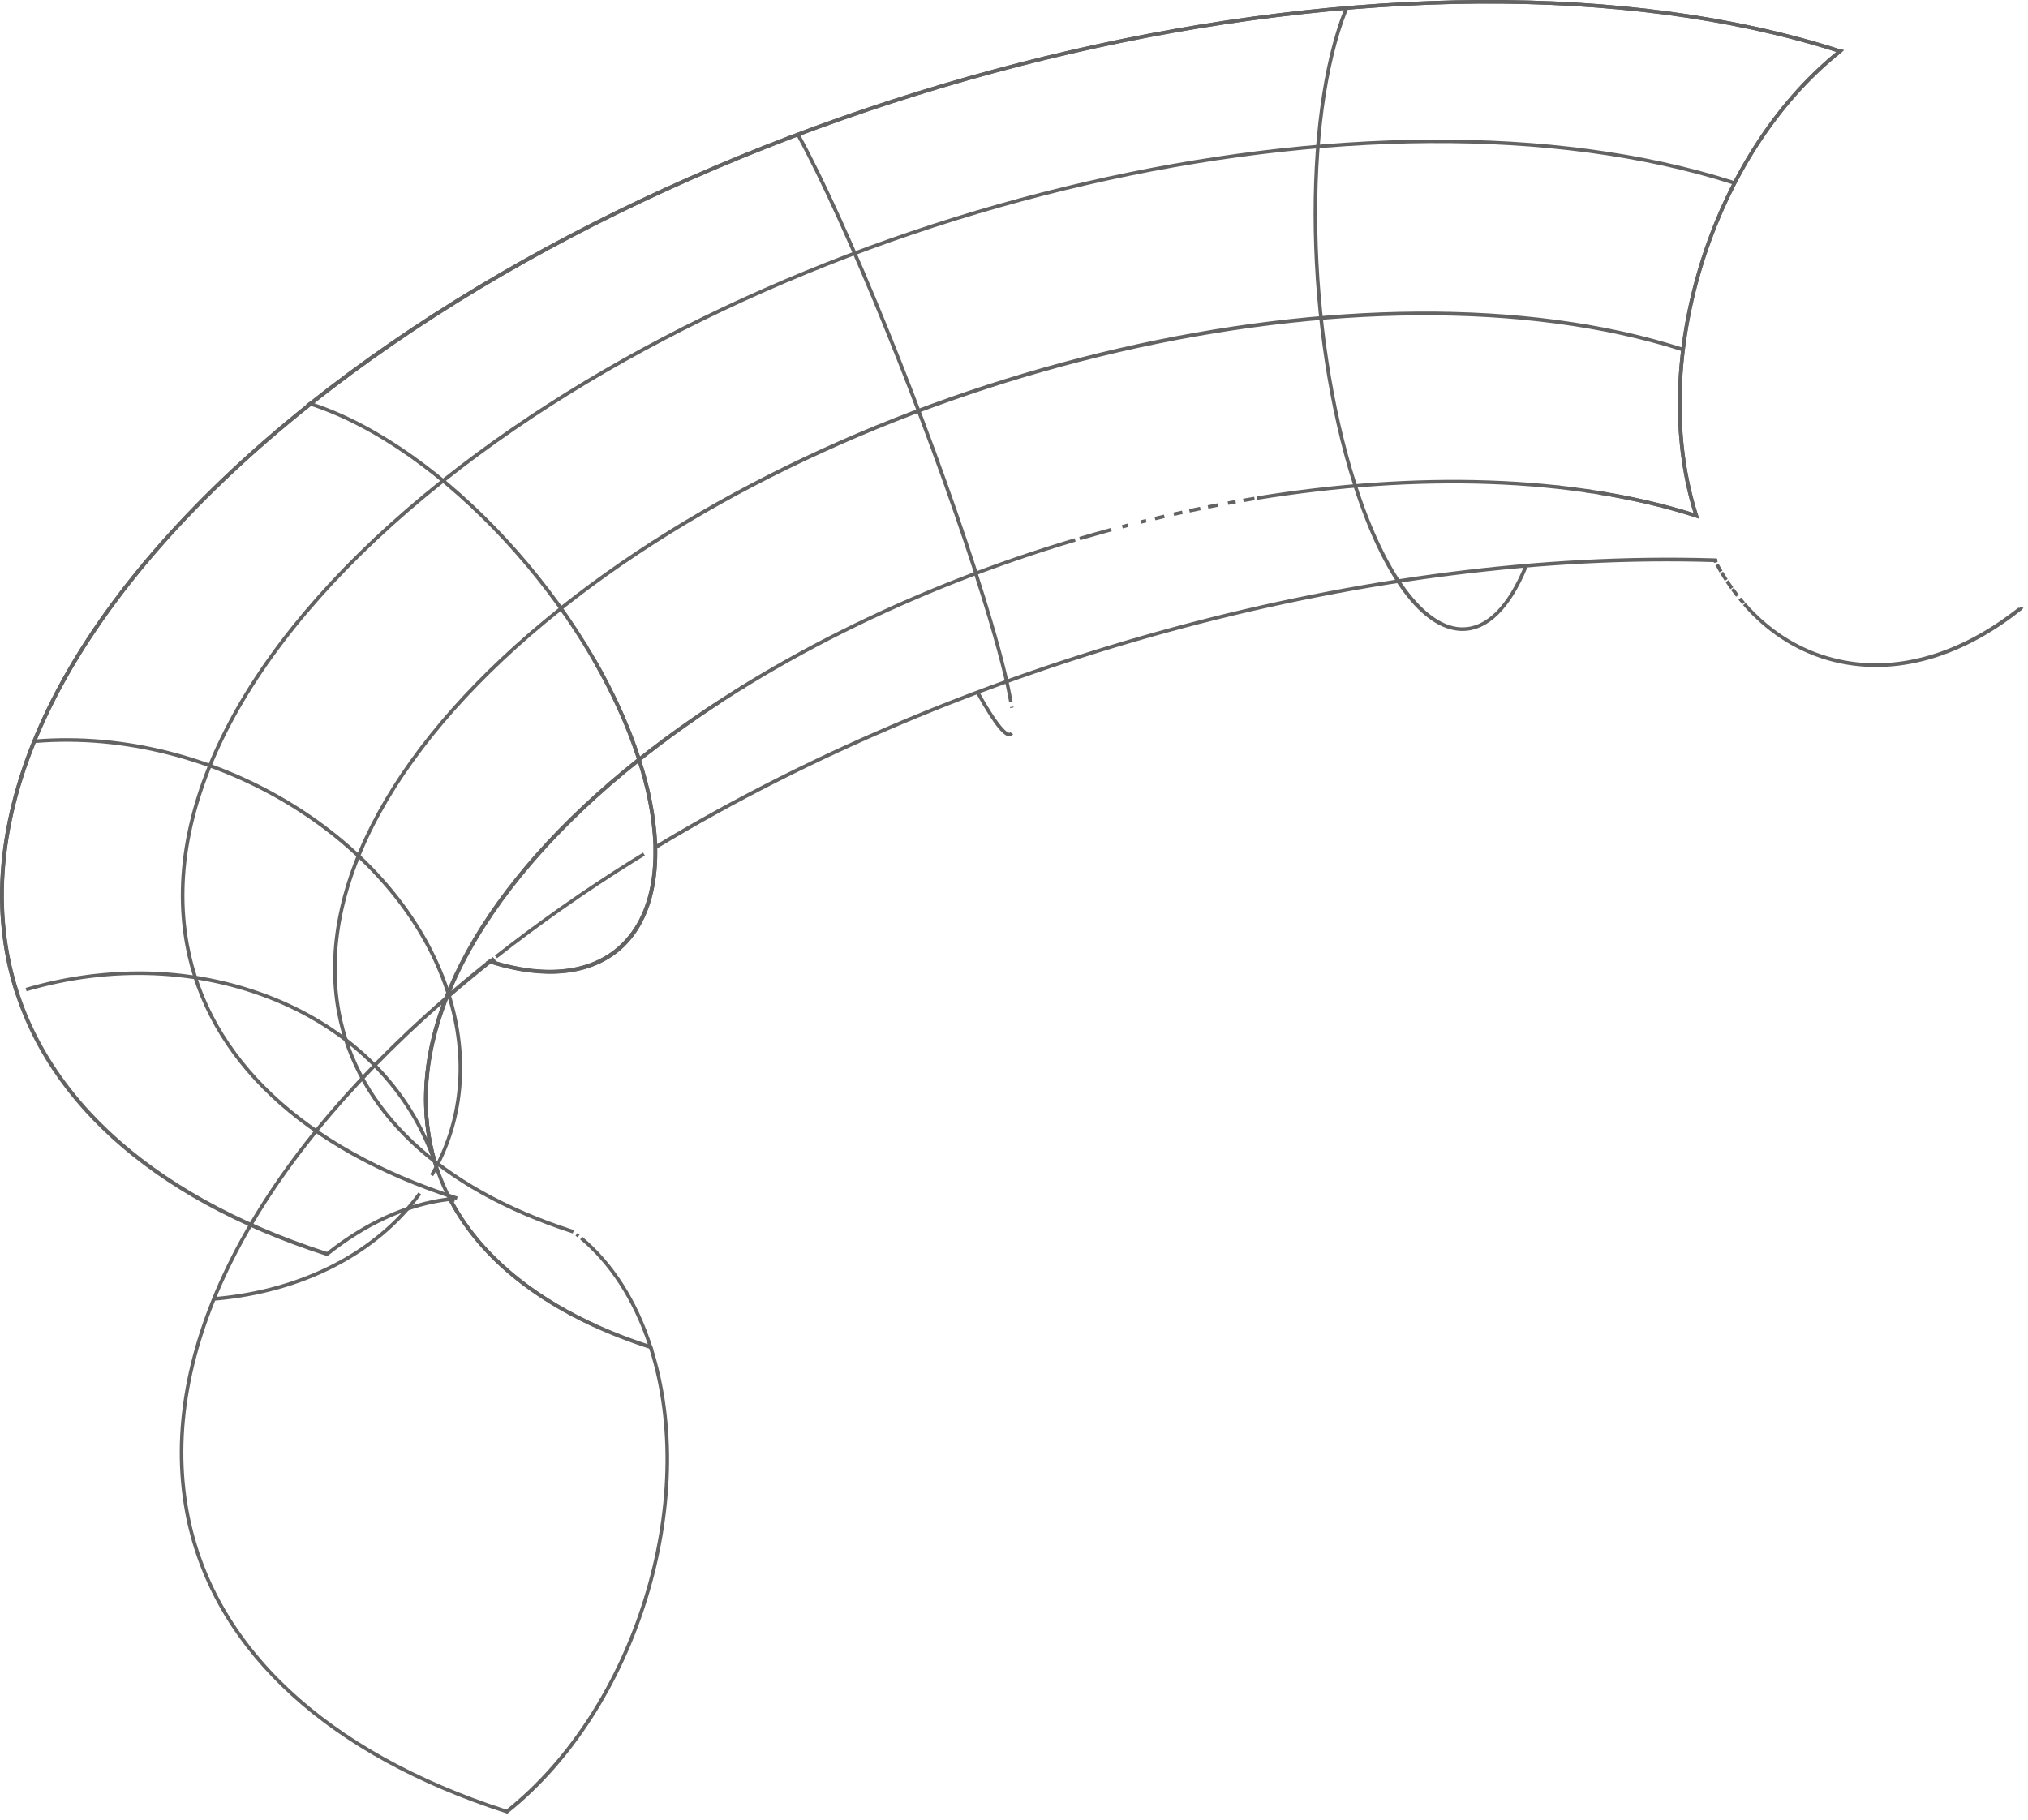 <?xml version="1.0" encoding="utf-8"?>
<svg xmlns="http://www.w3.org/2000/svg" fill="none" height="100%" overflow="visible" preserveAspectRatio="none" style="display: block;" viewBox="0 0 117 105" width="100%">
<g id="Group">
<g id="Group_2">
<g id="Group_3">
<path d="M17.909 23.312V23.311C17.91 23.311 17.912 23.312 17.913 23.312L17.88 23.339C4.993 33.601 -1.392 45.156 0.427 55.036C1.862 62.834 8.413 68.968 18.83 72.335L18.881 72.351L18.923 72.318C21.161 70.549 23.519 69.498 25.825 69.2L25.956 69.182L25.961 69.191L26.029 69.183C26.057 69.18 26.085 69.178 26.112 69.175L26.123 69.271L26.035 69.318C27.993 72.981 31.903 75.871 37.342 77.66L37.531 77.722L37.468 77.533C36.599 74.961 35.253 72.888 33.532 71.442C35.299 72.922 36.676 75.062 37.538 77.739L37.539 77.742L37.535 77.741L37.534 77.74L37.014 77.568C31.686 75.752 27.899 72.87 25.987 69.26L25.955 69.2L25.887 69.207C23.684 69.468 21.432 70.433 19.296 72.039L18.87 72.369L18.866 72.371L17.895 72.046C7.976 68.609 1.793 62.595 0.404 55.046C-1.411 45.179 4.944 33.617 17.902 23.313L17.904 23.31L17.909 23.312ZM33.264 71.223C33.303 71.254 33.34 71.285 33.379 71.316C33.34 71.285 33.302 71.254 33.264 71.223ZM33.015 71.034C33.029 71.044 33.042 71.055 33.056 71.065C33.042 71.055 33.029 71.044 33.015 71.034ZM25.078 67.006C24.955 66.594 24.852 66.176 24.773 65.752C23.521 58.953 27.884 50.975 36.81 43.863L36.865 43.82L36.844 43.754C36.215 41.823 35.321 39.877 34.227 37.991C35.339 39.905 36.244 41.878 36.875 43.834V43.836L36.874 43.837L36.872 43.839C28.092 50.82 23.649 58.672 24.727 65.445L24.782 65.766C24.859 66.185 24.958 66.599 25.078 67.006ZM33.757 37.203C33.788 37.253 33.818 37.305 33.849 37.356C33.818 37.305 33.788 37.253 33.757 37.203Z" id="Vector" stroke="#636363" stroke-width="0.2"/>
<path d="M25.489 27.803C14.641 36.453 9.263 46.19 10.798 54.528C12.006 61.1 17.52 66.269 26.281 69.113L26.278 69.122C17.476 66.266 12.002 61.081 10.789 54.528C9.26 46.224 14.592 36.485 25.483 27.797L25.489 27.803Z" id="Vector_2" stroke="#636363" stroke-width="0.2"/>
<path d="M32.297 35.17C22.883 42.681 18.212 51.133 19.545 58.376C20.593 64.083 25.379 68.571 32.983 71.043L32.981 71.048C25.341 68.567 20.582 64.063 19.536 58.376C18.21 51.168 22.835 42.708 32.293 35.164L32.297 35.17Z" id="Vector_3" stroke="#636363" stroke-width="0.2"/>
<path d="M2.067 42.766C12.319 41.946 22.933 48.402 25.827 57.188L25.817 57.191C22.921 48.397 12.301 41.951 2.067 42.77V42.766Z" id="Vector_4" stroke="#636363" stroke-width="0.2"/>
<path d="M61.839 2.981C77.828 -0.704 93.874 -1.004 106.163 2.952H106.164L106.169 2.953L106.164 2.958C102.445 5.915 99.66 10.399 98.161 15.247C96.708 19.944 96.459 24.994 97.741 29.342L97.87 29.761L97.872 29.768L97.863 29.765L97.862 29.764C96.301 29.262 94.654 28.86 92.935 28.553C94.586 28.847 96.172 29.228 97.677 29.701L97.859 29.759L97.802 29.576C96.441 25.189 96.67 20.042 98.154 15.249C99.638 10.457 102.373 6.028 106.01 3.075L106.153 2.958L105.976 2.902C93.689 -1.001 77.713 -0.678 61.812 2.992C45.91 6.663 30.073 13.684 18.06 23.188L17.916 23.302L18.091 23.36C21.838 24.617 25.803 27.505 29.193 31.182C32.582 34.857 35.39 39.313 36.829 43.694L36.873 43.831L36.985 43.742C38.422 42.606 39.941 41.522 41.523 40.491C39.9 41.551 38.344 42.665 36.873 43.837L36.863 43.844L36.855 43.819C35.425 39.382 32.584 34.865 29.155 31.153C25.726 27.442 21.701 24.525 17.895 23.3H17.894L17.888 23.298L17.893 23.295C29.931 13.733 45.851 6.666 61.839 2.981ZM42.746 39.711C42.811 39.67 42.878 39.631 42.943 39.591C42.878 39.631 42.811 39.67 42.746 39.711ZM92.239 28.435C92.419 28.464 92.599 28.492 92.777 28.523C92.599 28.492 92.419 28.464 92.239 28.435ZM91.481 28.318C91.602 28.336 91.722 28.353 91.843 28.371C91.722 28.353 91.602 28.336 91.481 28.318ZM90.687 28.21C90.768 28.22 90.848 28.23 90.928 28.24C90.848 28.23 90.768 28.22 90.687 28.21ZM89.888 28.114C89.924 28.118 89.96 28.122 89.996 28.126C89.96 28.122 89.924 28.118 89.888 28.114Z" id="Vector_5" stroke="#636363" stroke-width="0.2"/>
<path d="M62.658 10.583C76.116 7.482 89.62 7.222 99.977 10.527L99.975 10.533C89.596 7.222 76.089 7.489 62.646 10.589C49.195 13.692 35.797 19.634 25.646 27.68L25.64 27.673C35.788 19.63 49.195 13.686 62.658 10.583Z" id="Vector_6" stroke="#636363" stroke-width="0.2"/>
<path d="M64.591 20.19C76.276 17.497 88.001 17.272 96.999 20.139L96.999 20.145C87.983 17.285 76.255 17.52 64.584 20.21C52.904 22.902 41.27 28.055 32.453 35.035L32.449 35.03C41.263 28.044 52.901 22.884 64.591 20.19Z" id="Vector_7" stroke="#636363" stroke-width="0.2"/>
<path d="M46.079 7.836C48.882 12.947 53.434 24.169 56.28 32.978L56.268 32.98C53.426 24.177 48.875 12.958 46.075 7.839L46.079 7.836Z" id="Vector_8" stroke="#636363" stroke-width="0.2"/>
<path d="M77.656 0.542C76.386 3.717 75.809 8.355 75.899 13.294C75.989 18.248 76.749 23.517 78.159 27.934L78.152 27.936C76.743 23.52 75.981 18.247 75.892 13.283C75.804 8.331 76.385 3.698 77.647 0.539L77.656 0.542Z" id="Vector_9" stroke="#636363" stroke-width="0.2"/>
<path d="M31.577 75.013C27.809 72.634 25.455 69.462 24.773 65.758C24.319 63.292 24.605 60.661 25.582 57.979L25.422 57.87C14.429 67.526 9.101 78.075 10.783 87.215C12.218 95.013 18.766 101.147 29.186 104.514L29.237 104.53L29.279 104.497C32.978 101.538 35.749 97.07 37.244 92.239C38.739 87.409 38.96 82.207 37.546 77.777L37.53 77.73C37.532 77.731 37.534 77.732 37.536 77.732V77.731H37.537L37.538 77.732V77.733C38.966 82.164 38.753 87.39 37.25 92.249C35.748 97.105 32.961 101.586 29.254 104.539L29.251 104.541L29.24 104.537L29.236 104.535L28.265 104.211C18.346 100.776 12.163 94.76 10.774 87.214C9.084 78.026 14.483 67.358 25.709 57.609L25.727 57.594L25.736 57.57C25.785 57.444 25.836 57.318 25.888 57.192L26.039 57.301C26.397 56.992 26.762 56.686 27.131 56.38L28.256 55.465L28.26 55.466C31.402 56.475 34.069 56.2 35.777 54.652L35.939 54.499C38.048 52.443 38.37 48.593 36.902 43.964L36.861 43.836L36.869 43.83H36.87L36.873 43.826L36.875 43.832C38.403 48.576 38.049 52.459 35.966 54.524C34.291 56.18 31.59 56.546 28.329 55.51L28.278 55.493L28.236 55.526C27.379 56.209 26.551 56.897 25.753 57.591L25.734 57.607L25.725 57.63C24.64 60.431 24.307 63.176 24.782 65.763C25.465 69.477 27.826 72.642 31.577 75.013ZM34.322 76.491C34.202 76.436 34.084 76.379 33.966 76.323C34.084 76.379 34.202 76.436 34.322 76.491ZM33.734 76.213C33.624 76.159 33.516 76.103 33.408 76.049C33.516 76.104 33.624 76.159 33.734 76.213ZM33.173 75.93C33.03 75.855 32.889 75.778 32.749 75.701C32.889 75.778 33.03 75.855 33.173 75.93ZM32.616 75.629C32.451 75.537 32.288 75.443 32.128 75.349C32.288 75.443 32.451 75.537 32.616 75.629ZM32.092 75.328C31.936 75.236 31.783 75.141 31.632 75.047C31.783 75.142 31.936 75.236 32.092 75.328Z" id="Vector_10" stroke="#636363" stroke-width="0.2"/>
<path d="M24.218 68.866C21.743 72.289 17.478 74.498 12.437 74.947V74.94C17.462 74.493 21.724 72.293 24.218 68.866ZM25.889 57.379C27.052 61.071 26.701 64.744 24.902 67.818C26.696 64.741 27.043 61.068 25.879 57.382L25.889 57.379Z" id="Vector_11" stroke="#636363" stroke-width="0.2"/>
<path d="M36.46 49.708C33.748 51.404 31.13 53.243 28.613 55.215C31.13 53.243 33.748 51.403 36.46 49.708ZM36.46 49.708C36.69 49.565 36.921 49.425 37.152 49.283C36.921 49.425 36.69 49.565 36.46 49.708ZM37.968 48.793C56.06 37.909 79.231 31.743 98.767 32.316L98.925 32.32L98.932 32.333L98.99 32.335C99.015 32.336 99.04 32.336 99.065 32.337L98.945 32.366L98.928 32.336L98.869 32.334L97.948 32.31C78.543 31.918 55.718 38.086 37.864 48.87L37.816 48.901L37.817 48.958C37.863 51.347 37.236 53.273 35.969 54.529C34.92 55.553 33.474 56.079 31.741 56.079C31.417 56.074 31.094 56.054 30.772 56.022C32.912 56.244 34.706 55.74 35.947 54.512C37.205 53.266 37.819 51.376 37.797 49.066L37.796 48.89L37.806 48.884L37.803 48.824C37.725 47.126 37.409 45.447 36.865 43.835V43.834L36.887 43.897C37.411 45.454 37.724 47.074 37.817 48.713L37.826 48.879L37.968 48.793ZM28.485 55.442L28.455 55.537C29.223 55.773 29.961 55.929 30.662 56.01C29.852 55.92 29.052 55.746 28.278 55.485H28.277L28.27 55.482L28.274 55.48L28.275 55.479C28.324 55.44 28.373 55.402 28.422 55.364L28.485 55.442ZM37.433 43.393C37.523 43.323 37.613 43.252 37.704 43.182C37.613 43.252 37.523 43.323 37.433 43.393ZM38.236 42.782C38.315 42.722 38.393 42.662 38.472 42.604C38.393 42.662 38.315 42.722 38.236 42.782ZM100.636 34.856C101.943 36.354 103.545 37.413 105.371 37.96C108.883 39.014 112.78 38.042 116.364 35.252L116.513 35.136L116.495 35.13C116.508 35.134 116.52 35.138 116.532 35.142H116.533L116.539 35.143L116.534 35.148C112.891 38.044 108.933 39.038 105.379 37.975C103.552 37.422 101.947 36.359 100.636 34.856ZM100.592 34.806C100.517 34.719 100.444 34.629 100.371 34.539C100.444 34.629 100.517 34.719 100.592 34.806ZM99.913 33.941C99.818 33.808 99.726 33.672 99.635 33.534C99.726 33.672 99.819 33.808 99.913 33.941ZM99.588 33.465C99.498 33.326 99.411 33.184 99.325 33.04C99.411 33.184 99.498 33.326 99.588 33.465ZM99.287 32.979C99.209 32.846 99.134 32.711 99.059 32.574C99.134 32.711 99.209 32.846 99.287 32.979ZM100.237 34.373C100.137 34.247 100.041 34.117 99.946 33.985C100.041 34.117 100.137 34.247 100.237 34.373Z" id="Vector_12" stroke="#636363" stroke-width="0.2"/>
<path d="M56.436 40.011C57.097 41.195 57.522 41.787 57.791 42.081C57.928 42.231 58.03 42.309 58.105 42.348C58.182 42.387 58.243 42.39 58.287 42.372H58.289C58.319 42.359 58.342 42.336 58.362 42.312C58.34 42.347 58.318 42.368 58.295 42.378C58.276 42.386 58.256 42.391 58.235 42.392C58.146 42.392 57.98 42.325 57.677 41.96C57.387 41.611 56.991 41.012 56.431 40.014L56.436 40.011ZM58.368 40.787C58.371 40.805 58.373 40.822 58.376 40.84C58.373 40.822 58.371 40.805 58.368 40.787ZM56.327 33.169C56.864 34.841 57.541 37.054 57.985 38.906C58.124 39.483 58.237 40.024 58.319 40.501C58.304 40.418 58.291 40.33 58.273 40.24C58.005 38.841 57.424 36.603 56.318 33.172L56.327 33.169Z" id="Vector_13" stroke="#636363" stroke-width="0.2"/>
<path d="M78.22 28.125C79.03 30.616 79.993 32.624 81.022 34.026C82.061 35.441 83.18 36.259 84.29 36.299H84.379C85.815 36.299 87.055 35.028 88.014 32.716L88.022 32.72C87.031 35.103 85.768 36.306 84.379 36.306H84.289C83.205 36.266 82.1 35.514 81.05 34.101C80.015 32.708 79.045 30.687 78.213 28.128L78.22 28.125Z" id="Vector_14" stroke="#636363" stroke-width="0.2"/>
</g>
<path d="M1.505 57.103C3.61 56.481 5.794 56.16 7.992 56.153C10.714 56.142 13.412 56.667 15.929 57.698C19.944 59.363 22.961 62.191 24.573 65.754L24.763 65.695C23.569 58.956 27.957 50.899 36.869 43.822C43.874 38.254 52.785 33.909 62.027 31.155C52.792 33.908 43.882 38.255 36.872 43.839C27.347 51.408 22.928 60.145 25.138 67.198L25.129 67.202C23.728 62.955 20.462 59.584 15.925 57.703C11.515 55.874 6.408 55.664 1.505 57.103ZM61.84 2.981C77.828 -0.703 93.873 -1.004 106.162 2.952H106.163L106.169 2.953L106.164 2.958C102.445 5.915 99.661 10.399 98.161 15.247C96.709 19.944 96.459 24.994 97.74 29.342L97.869 29.761L97.871 29.768L97.863 29.765V29.764C90.718 27.466 81.751 27.246 72.524 28.742C81.681 27.256 90.573 27.459 97.677 29.698L97.859 29.756L97.802 29.573C96.44 25.186 96.67 20.039 98.154 15.246C99.637 10.454 102.372 6.025 106.009 3.072L106.154 2.956L105.977 2.899C93.664 -1.008 77.647 -0.674 61.713 3.019C45.779 6.711 29.916 13.766 17.91 23.314C10.923 28.869 5.698 34.953 2.81 40.907C0.027 46.622 -0.611 52.253 0.944 57.173L0.973 57.267L0.966 57.27L0.964 57.264H0.965C-0.626 52.332 0.003 46.664 2.802 40.898C5.687 34.948 10.908 28.862 17.905 23.292C29.936 13.731 45.854 6.666 61.84 2.981ZM64.111 30.562C63.503 30.727 62.897 30.9 62.292 31.078C62.897 30.9 63.503 30.727 64.111 30.562ZM64.749 30.395C64.857 30.366 64.964 30.336 65.072 30.309C64.964 30.336 64.857 30.366 64.749 30.395ZM65.82 30.121C65.922 30.096 66.025 30.069 66.127 30.044C66.025 30.069 65.922 30.096 65.82 30.121ZM66.634 29.923C66.793 29.885 66.952 29.846 67.111 29.809C67.132 29.804 67.153 29.799 67.174 29.794C66.994 29.836 66.814 29.88 66.634 29.923ZM67.718 29.672C67.883 29.635 68.047 29.596 68.212 29.561C68.047 29.596 67.883 29.635 67.718 29.672ZM68.62 29.475C68.83 29.43 69.04 29.385 69.249 29.342C69.04 29.385 68.83 29.43 68.62 29.475ZM69.694 29.254C69.883 29.216 70.073 29.178 70.263 29.142C70.073 29.178 69.883 29.216 69.694 29.254ZM70.844 29.033C70.992 29.006 71.139 28.978 71.286 28.952C71.139 28.978 70.992 29.006 70.844 29.033ZM71.734 28.875C71.948 28.838 72.161 28.8 72.375 28.765C72.161 28.8 71.948 28.838 71.734 28.875Z" id="Vector_15" stroke="#636363" stroke-width="0.2"/>
</g>
</g>
</svg>